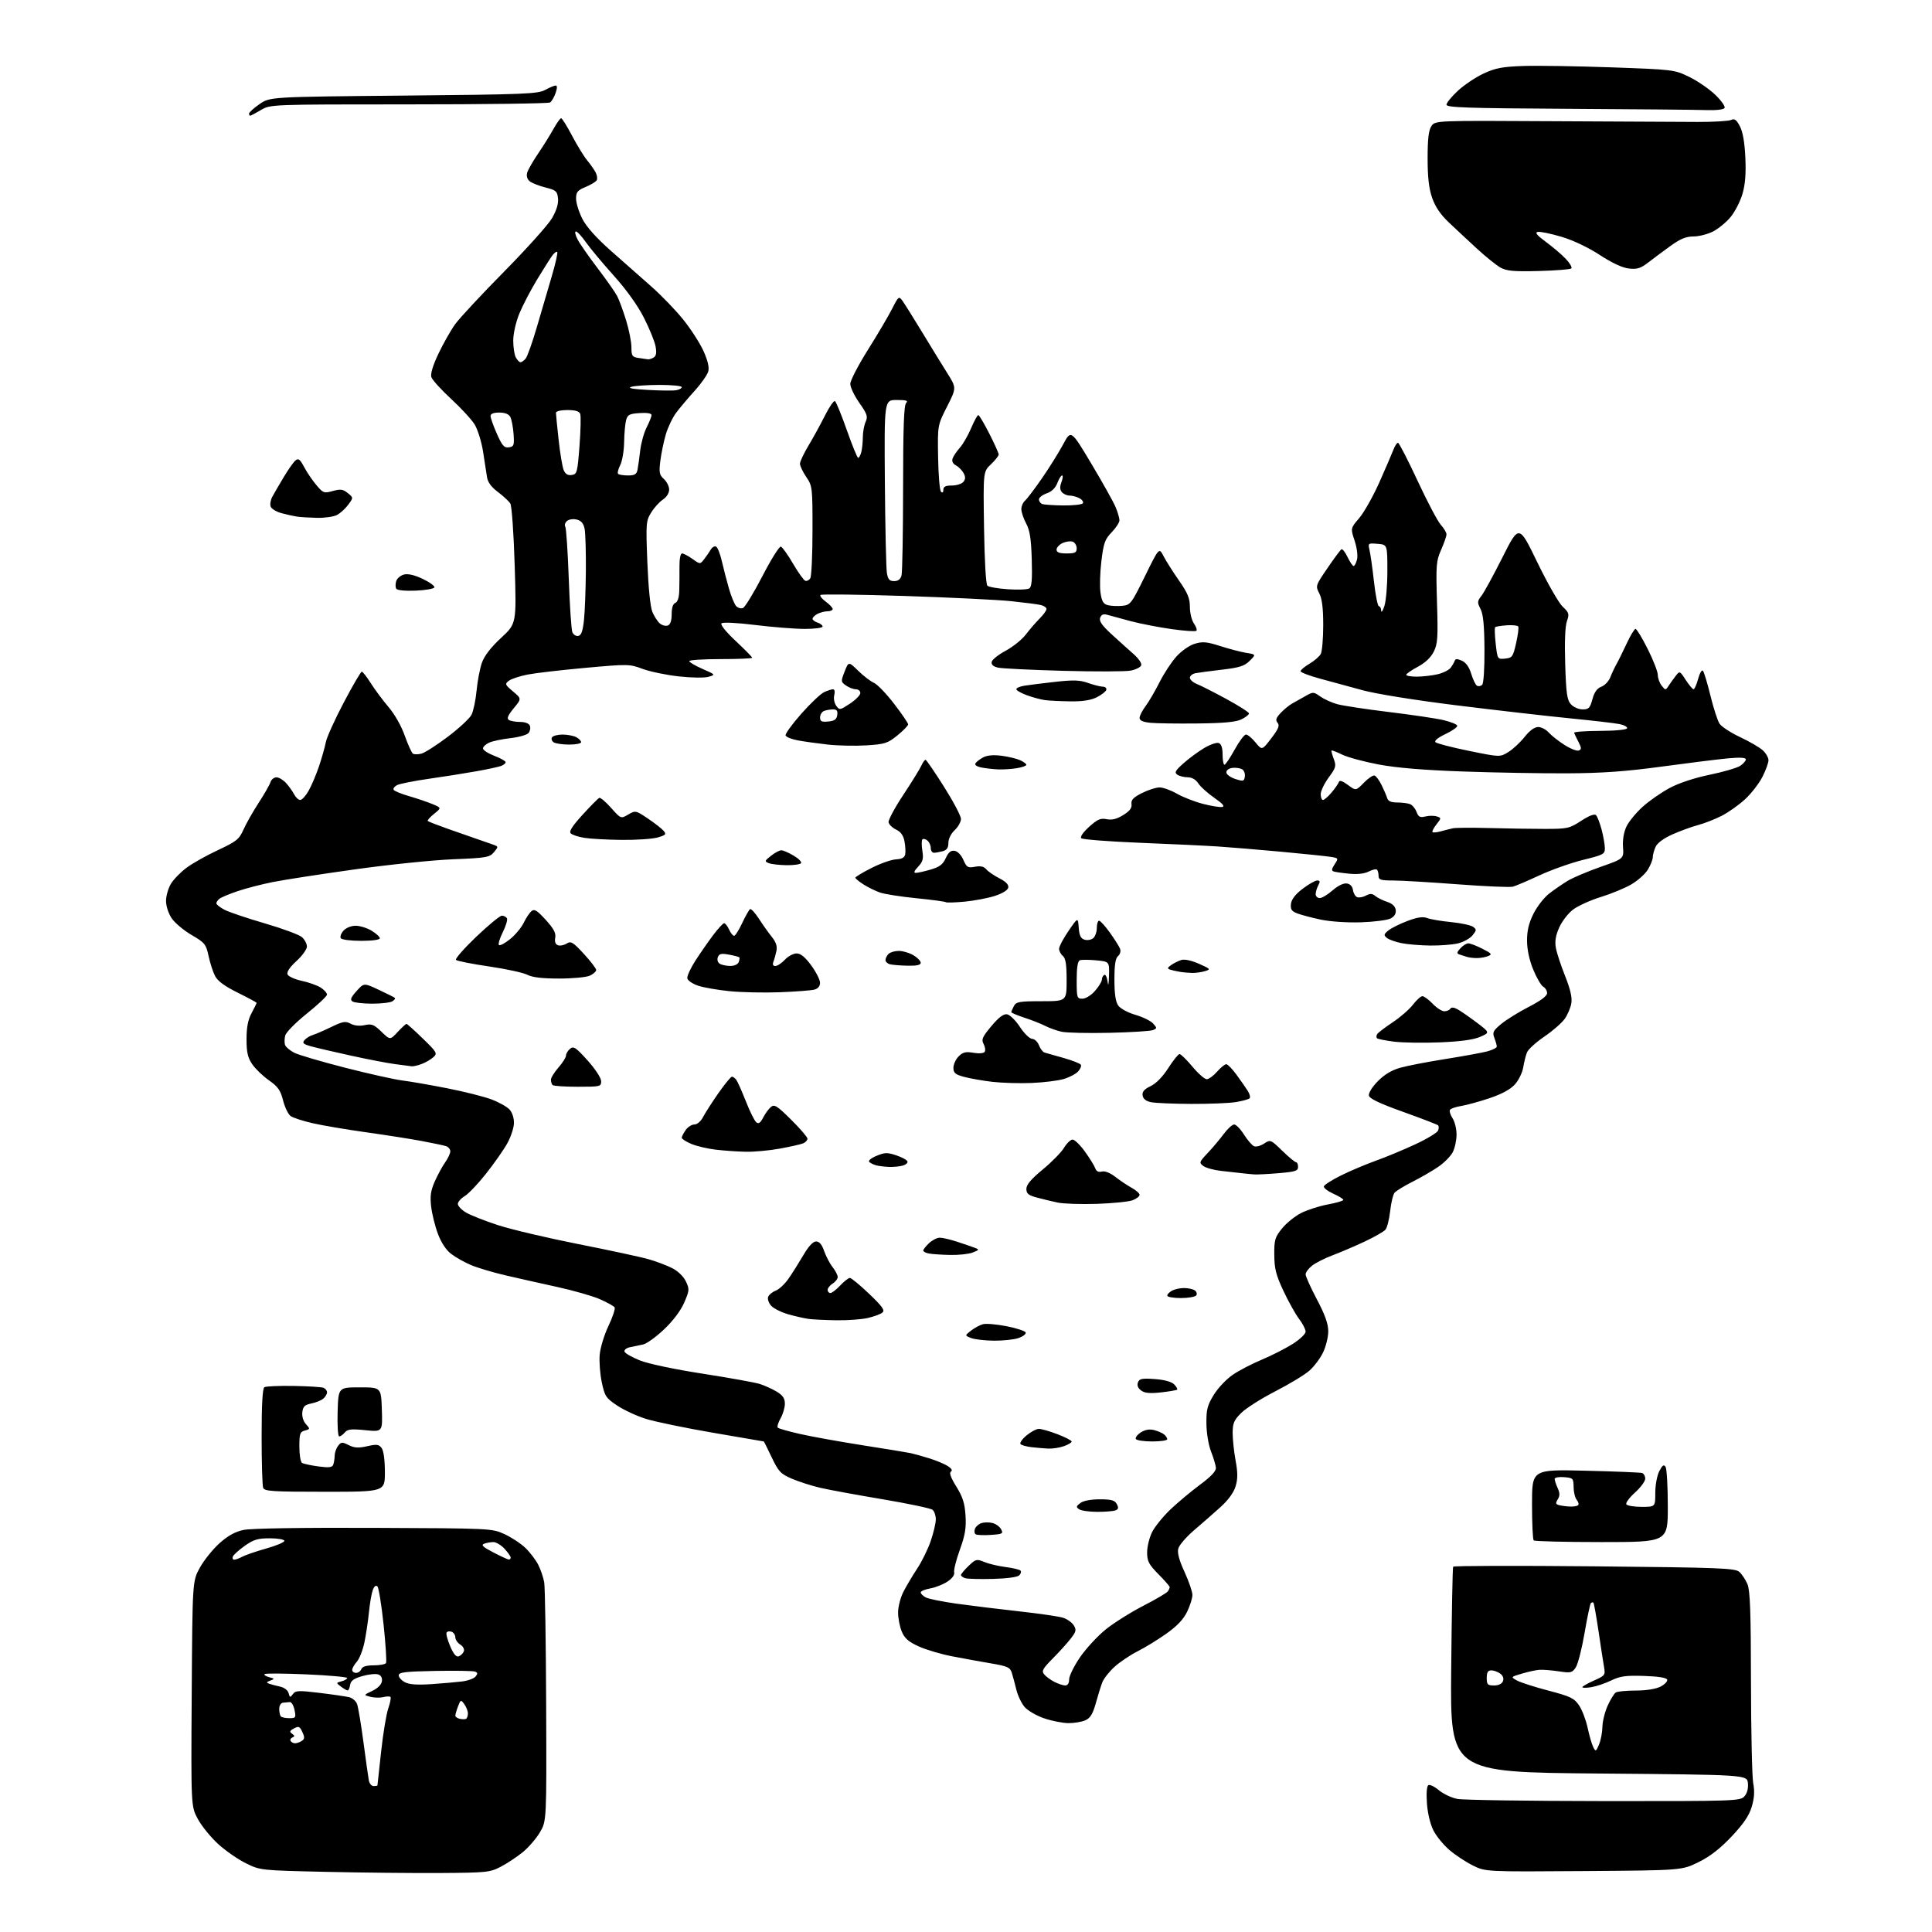 <?xml version="1.0" encoding="UTF-8" standalone="no"?>
<svg 
  version="1.1" 
  xmlns="http://www.w3.org/2000/svg" 
  xmlns:xlink="http://www.w3.org/1999/xlink" 
  xmlns:svg="http://www.w3.org/2000/svg"
  xmlns:rdf="http://www.w3.org/1999/02/22-rdf-syntax-ns#"
  xmlns:cc="http://creativecommons.org/ns#"
  xmlns:dc="http://purl.org/dc/elements/1.1/"
  viewBox="0 0 768 768"
  width="768"
  height="768"
>
<style>svg {background-color: white; }</style>"
<path stroke="none" fill="black" fill-rule="evenodd" d="M175.00,744.55C164.28,744.62 143.80,744.41 129.50,744.09C103.54,743.50 103.49,743.50 97.75,740.68C94.59,739.12 89.62,735.68 86.71,733.02C83.80,730.36 80.18,725.91 78.67,723.13C75.92,718.09 75.92,718.09 76.21,673.29C76.50,628.50 76.50,628.50 79.46,623.15C81.09,620.21 84.58,615.87 87.21,613.50C90.54,610.51 93.43,608.89 96.75,608.18C99.68,607.55 119.51,607.23 148.50,607.35C195.11,607.54 195.54,607.56 200.50,609.82C203.25,611.08 207.00,613.54 208.84,615.30C210.67,617.06 212.97,620.08 213.95,622.00C214.93,623.92 216.00,627.08 216.33,629.00C216.67,630.92 217.01,653.05 217.11,678.17C217.28,723.85 217.28,723.85 214.63,728.36C213.18,730.84 210.08,734.42 207.74,736.32C205.41,738.21 201.47,740.81 199.00,742.09C194.77,744.29 193.34,744.43 175.00,744.55zM629.52,743.78C590.50,744.06 590.50,744.06 585.43,741.53C582.64,740.14 578.46,737.38 576.15,735.39C573.83,733.41 570.98,729.92 569.82,727.64C568.56,725.18 567.51,720.81 567.23,716.89C566.94,712.87 567.16,710.02 567.79,709.63C568.36,709.28 570.25,710.18 571.98,711.64C573.72,713.10 577.02,714.66 579.32,715.10C581.62,715.55 607.84,715.93 637.60,715.96C689.57,716.00 691.76,715.93 693.42,714.09C694.52,712.88 695.02,710.98 694.82,708.84C694.50,705.50 694.50,705.50 635.50,705.00C576.50,704.50 576.50,704.50 576.87,664.00C577.07,641.73 577.42,623.18 577.65,622.79C577.88,622.41 603.14,622.34 633.78,622.64C683.73,623.13 689.70,623.36 691.39,624.84C692.43,625.75 693.89,627.95 694.64,629.72C695.70,632.22 696.01,640.84 696.04,668.72C696.07,688.40 696.47,706.49 696.94,708.92C697.54,712.05 697.37,714.75 696.35,718.20C695.29,721.75 693.12,724.95 688.34,730.03C683.74,734.90 679.79,737.96 675.16,740.24C668.55,743.50 668.55,743.50 629.52,743.78zM148.52,710.00C149.33,710.00 150.02,709.89 150.04,709.75C150.06,709.61 150.71,703.61 151.49,696.41C152.27,689.21 153.54,681.46 154.32,679.20C155.10,676.93 155.51,674.84 155.22,674.56C154.94,674.27 153.64,674.30 152.35,674.63C151.06,674.95 148.76,674.90 147.25,674.51C144.50,673.81 144.50,673.81 148.00,672.15C150.14,671.14 151.62,669.65 151.81,668.33C152.01,666.93 151.47,665.97 150.27,665.59C149.26,665.27 146.42,665.58 143.97,666.29C140.62,667.26 139.42,668.13 139.18,669.79C139.00,671.01 138.55,671.99 138.18,671.97C137.81,671.95 136.61,671.26 135.51,670.44C133.55,668.95 133.56,668.93 135.76,668.35C136.99,668.03 138.00,667.44 138.00,667.03C138.00,666.63 130.75,665.98 121.89,665.59C113.03,665.20 105.52,665.15 105.19,665.48C104.86,665.81 105.67,666.36 106.99,666.71C109.22,667.29 109.25,667.39 107.45,668.06C105.90,668.64 105.80,668.89 107.00,669.31C107.83,669.60 109.78,670.12 111.36,670.46C113.02,670.83 114.43,671.91 114.73,673.07C115.19,674.85 115.36,674.89 116.43,673.43C117.48,671.99 118.66,671.93 127.06,672.95C132.25,673.58 137.55,674.36 138.82,674.67C140.10,674.99 141.50,676.21 141.94,677.38C142.38,678.54 143.52,685.35 144.47,692.50C145.42,699.65 146.39,706.51 146.62,707.75C146.85,708.99 147.70,710.00 148.52,710.00zM635.63,693.50C636.33,691.85 636.94,688.70 636.98,686.50C637.01,684.30 637.96,680.49 639.07,678.03C640.19,675.57 641.64,673.21 642.30,672.79C642.96,672.37 646.56,672.02 650.30,672.02C654.47,672.01 658.26,671.40 660.11,670.44C661.77,669.58 662.95,668.35 662.73,667.69C662.48,666.92 659.24,666.40 653.57,666.21C646.32,665.97 644.05,666.28 640.48,668.01C638.11,669.16 634.55,670.36 632.58,670.68C630.61,671.00 629.00,671.00 629.00,670.68C629.00,670.36 631.08,669.18 633.61,668.05C637.99,666.11 638.20,665.85 637.65,662.76C637.33,660.97 636.34,654.55 635.45,648.50C634.55,642.45 633.64,637.31 633.41,637.08C633.18,636.85 632.73,636.93 632.41,637.26C632.08,637.58 630.95,642.92 629.89,649.13C628.83,655.33 627.27,661.47 626.41,662.78C624.97,664.98 624.44,665.11 619.67,664.39C616.83,663.96 613.38,663.69 612.00,663.77C610.62,663.86 607.48,664.54 605.00,665.28C600.50,666.62 600.50,666.62 603.00,668.02C604.38,668.79 610.00,670.60 615.50,672.04C624.30,674.35 625.76,675.05 627.69,677.90C628.90,679.67 630.43,683.68 631.10,686.81C631.78,689.94 632.78,693.40 633.34,694.50C634.29,696.38 634.42,696.32 635.63,693.50zM117.31,692.98C117.96,692.98 119.15,692.56 119.94,692.06C121.12,691.31 121.17,690.66 120.20,688.53C119.16,686.26 118.74,686.07 116.87,687.07C115.13,688.00 114.99,688.40 116.11,689.18C117.19,689.94 117.22,690.27 116.24,690.66C115.55,690.94 115.24,691.58 115.55,692.09C115.86,692.59 116.65,692.99 117.31,692.98zM424.70,684.97C422.39,684.95 418.03,684.08 415.01,683.04C411.99,682.00 408.52,679.98 407.30,678.56C406.07,677.13 404.60,674.06 404.03,671.73C403.46,669.41 402.65,666.38 402.22,665.00C401.55,662.81 400.56,662.35 393.98,661.23C389.86,660.53 382.90,659.26 378.50,658.41C374.10,657.57 368.12,655.80 365.22,654.48C361.14,652.63 359.60,651.28 358.47,648.57C357.66,646.64 357.00,643.23 357.00,640.99C357.00,638.75 357.95,635.05 359.12,632.76C360.29,630.47 362.75,626.33 364.59,623.55C366.44,620.77 368.86,615.84 369.97,612.59C371.09,609.34 372.00,605.46 372.00,603.97C372.00,602.47 371.42,600.76 370.71,600.17C370.00,599.59 361.11,597.71 350.96,596.00C340.81,594.30 329.66,592.25 326.18,591.45C322.71,590.65 317.60,589.02 314.83,587.83C310.31,585.89 309.49,585.02 306.77,579.33C305.11,575.85 303.69,573.00 303.62,573.00C303.56,572.99 294.50,571.45 283.50,569.55C272.50,567.66 260.51,565.18 256.85,564.05C253.19,562.91 248.01,560.52 245.35,558.74C240.87,555.75 240.40,555.04 239.22,549.50C238.52,546.20 238.15,541.25 238.39,538.50C238.63,535.75 240.19,530.61 241.87,527.09C243.54,523.56 244.65,520.25 244.33,519.72C244.01,519.20 241.40,517.74 238.54,516.48C235.68,515.21 227.98,513.01 221.42,511.57C214.87,510.14 205.50,508.03 200.60,506.89C195.71,505.74 189.63,503.91 187.10,502.83C184.57,501.74 181.07,499.77 179.33,498.43C177.32,496.90 175.39,493.98 174.08,490.48C172.94,487.45 171.73,482.57 171.39,479.64C170.90,475.46 171.21,473.32 172.84,469.62C173.99,467.03 175.84,463.62 176.96,462.05C178.08,460.48 179.00,458.50 179.00,457.66C179.00,456.82 178.21,455.89 177.25,455.59C176.29,455.29 171.90,454.37 167.50,453.54C163.10,452.72 153.19,451.17 145.47,450.09C137.76,449.01 128.25,447.40 124.34,446.51C120.43,445.62 116.46,444.33 115.51,443.63C114.56,442.94 113.22,440.15 112.53,437.44C111.51,433.40 110.50,431.96 106.89,429.43C104.48,427.74 101.49,424.85 100.25,423.03C98.48,420.41 98.00,418.30 98.00,413.09C98.00,408.38 98.58,405.39 100.00,402.74C101.10,400.69 102.00,398.85 102.00,398.66C102.00,398.46 98.62,396.64 94.50,394.60C89.32,392.04 86.53,389.99 85.50,387.99C84.67,386.40 83.51,382.83 82.92,380.05C81.91,375.34 81.44,374.76 76.17,371.68C73.05,369.86 69.49,366.87 68.25,365.04C66.95,363.11 66.00,360.19 66.00,358.10C66.01,356.12 66.89,353.05 67.97,351.28C69.05,349.51 71.86,346.64 74.22,344.90C76.57,343.16 82.18,340.01 86.69,337.91C94.03,334.47 95.07,333.63 96.78,329.79C97.83,327.43 100.54,322.64 102.81,319.15C105.08,315.66 107.20,311.95 107.53,310.90C107.86,309.86 108.93,309.00 109.89,309.00C110.86,309.00 112.57,310.01 113.70,311.25C114.83,312.49 116.27,314.51 116.91,315.75C117.55,316.99 118.65,318.00 119.35,318.00C120.06,318.00 121.58,316.31 122.73,314.25C123.89,312.19 125.74,307.80 126.85,304.50C127.95,301.20 129.16,296.93 129.53,295.00C129.90,293.07 133.10,285.99 136.66,279.25C140.21,272.51 143.42,267.00 143.81,267.00C144.19,267.00 145.81,269.07 147.41,271.60C149.00,274.13 152.18,278.38 154.45,281.06C156.88,283.90 159.56,288.63 160.91,292.47C162.19,296.07 163.65,299.28 164.17,299.61C164.69,299.93 166.19,299.92 167.50,299.59C168.82,299.26 173.53,296.25 177.97,292.90C182.41,289.56 186.66,285.62 187.42,284.16C188.17,282.70 189.09,278.35 189.45,274.50C189.82,270.65 190.78,265.63 191.60,263.35C192.57,260.66 195.23,257.22 199.20,253.56C205.31,247.91 205.31,247.91 204.60,224.86C204.21,212.01 203.44,201.08 202.86,200.16C202.29,199.25 200.07,197.18 197.92,195.57C195.24,193.55 193.88,191.67 193.58,189.57C193.34,187.88 192.63,183.31 192.01,179.42C191.39,175.53 189.89,170.73 188.69,168.76C187.49,166.80 183.26,162.20 179.30,158.55C175.35,154.90 171.82,151.01 171.47,149.90C171.06,148.62 172.08,145.25 174.28,140.62C176.18,136.62 179.16,131.35 180.90,128.92C182.64,126.49 191.40,117.08 200.36,108.00C209.32,98.92 217.88,89.38 219.39,86.80C221.21,83.69 222.03,81.02 221.82,78.90C221.53,76.01 221.05,75.60 216.81,74.52C214.22,73.87 211.40,72.75 210.53,72.03C209.54,71.20 209.19,69.93 209.57,68.61C209.92,67.45 211.88,64.03 213.94,61.00C215.99,57.98 218.73,53.59 220.02,51.25C221.31,48.91 222.68,47.00 223.06,47.00C223.44,47.00 225.40,50.14 227.41,53.97C229.43,57.80 232.12,62.19 233.39,63.72C234.66,65.25 236.19,67.42 236.78,68.55C237.37,69.68 237.55,71.10 237.18,71.69C236.81,72.29 234.81,73.48 232.75,74.34C229.56,75.66 229.00,76.36 229.00,78.98C229.00,80.68 230.11,84.26 231.47,86.95C233.11,90.17 236.95,94.48 242.80,99.66C247.68,103.97 254.90,110.35 258.86,113.84C262.82,117.33 268.51,123.22 271.51,126.93C274.51,130.64 278.14,136.24 279.58,139.39C281.29,143.12 281.98,145.95 281.57,147.56C281.23,148.92 278.82,152.38 276.22,155.26C273.61,158.14 270.29,162.07 268.84,164.00C267.38,165.93 265.51,169.82 264.68,172.65C263.85,175.47 262.87,180.21 262.50,183.16C261.92,187.83 262.10,188.78 263.91,190.42C265.06,191.46 266.00,193.35 266.00,194.63C266.00,196.00 264.98,197.62 263.52,198.58C262.15,199.48 260.06,201.79 258.87,203.72C256.79,207.07 256.72,207.95 257.34,223.63C257.74,233.72 258.51,241.28 259.34,243.27C260.08,245.05 261.43,247.11 262.33,247.86C263.24,248.61 264.66,248.96 265.49,248.64C266.48,248.26 267.00,246.72 267.00,244.14C267.00,241.63 267.52,240.01 268.45,239.66C269.37,239.30 269.94,237.55 270.02,234.80C270.09,232.44 270.12,228.14 270.10,225.25C270.07,222.17 270.50,220.00 271.12,220.00C271.71,220.00 273.57,220.98 275.25,222.17C278.30,224.35 278.30,224.35 279.90,222.29C280.78,221.16 281.98,219.43 282.56,218.44C283.15,217.46 284.11,216.95 284.71,217.32C285.31,217.69 286.34,220.36 286.99,223.25C287.65,226.14 288.90,230.97 289.78,234.00C290.65,237.03 291.92,240.12 292.60,240.89C293.29,241.65 294.51,242.02 295.33,241.70C296.14,241.39 299.62,235.69 303.06,229.04C306.50,222.38 309.81,217.10 310.41,217.29C311.01,217.49 313.19,220.54 315.25,224.08C317.32,227.61 319.51,230.67 320.12,230.87C320.73,231.08 321.62,230.63 322.10,229.87C322.58,229.12 322.98,220.58 322.98,210.89C323.00,193.74 322.93,193.18 320.50,189.60C319.12,187.57 318.00,185.20 318.00,184.34C318.00,183.47 319.52,180.23 321.39,177.13C323.25,174.03 326.19,168.67 327.92,165.21C329.65,161.75 331.45,159.16 331.91,159.45C332.38,159.74 334.50,164.93 336.63,170.99C338.76,177.04 340.78,182.00 341.13,182.00C341.48,182.00 342.04,180.99 342.37,179.75C342.70,178.51 342.98,175.83 342.99,173.80C342.99,171.76 343.50,169.01 344.10,167.68C345.05,165.59 344.72,164.58 341.60,160.14C339.62,157.33 338.00,153.94 338.00,152.61C338.00,151.28 341.15,145.20 344.99,139.09C348.83,132.97 353.17,125.63 354.62,122.76C357.13,117.80 357.34,117.64 358.71,119.52C359.50,120.61 363.02,126.22 366.53,132.00C370.03,137.78 374.55,145.13 376.57,148.34C380.24,154.19 380.24,154.19 376.47,161.62C372.70,169.05 372.70,169.05 372.91,181.77C373.02,188.77 373.54,194.93 374.05,195.45C374.65,196.05 375.00,195.77 375.00,194.70C375.00,193.44 375.87,193.00 378.38,193.00C380.24,193.00 382.29,192.35 382.95,191.56C383.83,190.50 383.85,189.59 383.05,188.09C382.45,186.96 381.08,185.58 380.01,185.01C378.76,184.33 378.29,183.36 378.68,182.23C379.02,181.28 380.31,179.38 381.54,178.00C382.78,176.62 384.79,173.14 386.02,170.25C387.24,167.36 388.53,165.00 388.89,165.00C389.24,165.00 391.21,168.31 393.26,172.36C395.32,176.40 397.00,180.14 397.00,180.67C397.00,181.20 395.61,182.95 393.92,184.56C390.83,187.50 390.83,187.50 391.17,209.70C391.36,222.76 391.91,232.29 392.50,232.83C393.05,233.34 396.73,233.98 400.67,234.24C404.61,234.51 408.42,234.36 409.14,233.91C410.13,233.30 410.38,230.42 410.14,222.39C409.90,214.19 409.38,210.84 407.92,208.10C406.86,206.14 406.00,203.57 406.00,202.39C406.00,201.21 406.63,199.72 407.41,199.08C408.18,198.44 411.21,194.44 414.14,190.21C417.08,185.97 420.88,179.87 422.61,176.65C425.74,170.80 425.74,170.80 433.83,184.33C438.28,191.78 442.61,199.53 443.46,201.56C444.31,203.59 445.00,205.96 445.00,206.82C445.00,207.69 443.61,209.84 441.91,211.59C439.22,214.37 438.69,215.86 437.82,223.05C437.27,227.59 437.11,233.26 437.47,235.65C437.98,239.07 438.61,240.12 440.42,240.57C441.69,240.89 444.25,241.00 446.11,240.82C449.36,240.51 449.73,240.02 455.13,229.06C460.75,217.62 460.75,217.62 462.52,221.06C463.49,222.95 466.25,227.31 468.65,230.75C472.13,235.75 473.00,237.84 473.00,241.27C473.00,243.63 473.72,246.58 474.60,247.84C475.48,249.10 475.92,250.41 475.58,250.75C475.24,251.10 470.80,250.79 465.73,250.08C460.65,249.36 453.35,247.94 449.50,246.93C445.65,245.91 441.49,244.78 440.26,244.42C438.64,243.95 437.84,244.26 437.34,245.55C436.84,246.85 437.97,248.52 441.63,251.91C444.37,254.43 448.31,257.98 450.39,259.80C452.60,261.72 453.95,263.68 453.64,264.49C453.35,265.26 451.43,266.20 449.38,266.59C447.33,266.97 435.27,267.01 422.58,266.66C409.88,266.31 398.24,265.74 396.70,265.39C394.84,264.96 394.01,264.20 394.21,263.12C394.38,262.23 396.88,260.23 399.76,258.69C402.64,257.14 406.23,254.25 407.75,252.27C409.26,250.28 411.74,247.42 413.25,245.90C414.76,244.39 416.00,242.68 416.00,242.10C416.00,241.51 414.99,240.80 413.75,240.51C412.51,240.21 407.23,239.53 402.00,238.98C396.77,238.43 377.72,237.50 359.66,236.91C341.60,236.33 326.52,236.14 326.16,236.51C325.80,236.87 326.74,238.06 328.25,239.16C329.76,240.27 331.00,241.58 331.00,242.08C331.00,242.59 330.07,243.00 328.93,243.00C327.80,243.00 326.00,243.47 324.93,244.04C323.87,244.60 323.00,245.47 323.00,245.97C323.00,246.46 323.90,247.15 325.00,247.50C326.10,247.85 327.00,248.55 327.00,249.07C327.00,249.58 323.81,250.00 319.91,250.00C316.02,250.00 307.17,249.30 300.26,248.45C292.89,247.54 287.33,247.27 286.80,247.80C286.28,248.32 288.62,251.22 292.46,254.81C296.06,258.18 299.00,261.17 299.00,261.47C299.00,261.76 293.38,262.00 286.50,262.00C279.62,262.00 274.00,262.36 274.00,262.80C274.00,263.24 276.36,264.64 279.25,265.90C284.48,268.19 284.49,268.21 281.66,269.04C280.05,269.51 274.85,269.44 269.75,268.87C264.76,268.31 258.31,266.97 255.41,265.88C250.29,263.96 249.65,263.95 232.82,265.47C223.29,266.33 212.92,267.53 209.77,268.14C206.62,268.75 203.24,269.87 202.27,270.62C200.62,271.89 200.74,272.18 203.93,274.86C207.36,277.74 207.36,277.74 204.20,281.57C201.91,284.36 201.38,285.62 202.27,286.19C202.95,286.62 204.98,286.98 206.78,286.98C208.78,286.99 210.29,287.59 210.64,288.51C210.96,289.34 210.72,290.64 210.10,291.39C209.47,292.13 206.24,293.05 202.90,293.43C199.56,293.81 195.75,294.61 194.42,295.22C193.09,295.83 192.00,296.86 192.00,297.52C192.00,298.19 194.03,299.50 196.50,300.45C198.97,301.39 201.00,302.53 201.00,302.98C201.00,303.42 200.21,304.09 199.25,304.46C198.29,304.83 193.90,305.78 189.50,306.57C185.10,307.36 176.58,308.71 170.56,309.57C164.55,310.43 158.80,311.57 157.78,312.12C156.77,312.66 156.19,313.50 156.49,313.98C156.79,314.47 159.62,315.62 162.77,316.53C165.92,317.44 170.07,318.86 172.00,319.67C175.50,321.14 175.50,321.14 172.54,323.53C170.91,324.84 169.79,326.11 170.04,326.36C170.29,326.60 173.88,328.00 178.00,329.46C182.12,330.93 187.53,332.81 190.00,333.65C192.47,334.48 195.33,335.48 196.34,335.86C198.12,336.54 198.12,336.62 196.34,338.77C194.64,340.82 193.37,341.04 180.00,341.58C172.03,341.90 154.47,343.71 141.00,345.60C127.53,347.48 112.90,349.74 108.50,350.62C104.10,351.49 97.80,353.12 94.50,354.24C91.20,355.35 87.94,356.71 87.25,357.26C86.56,357.80 86.00,358.63 86.00,359.10C86.00,359.57 87.46,360.71 89.25,361.65C91.04,362.58 98.26,365.02 105.31,367.07C112.36,369.12 118.99,371.59 120.06,372.55C121.13,373.52 122.00,375.19 122.00,376.27C122.00,377.35 120.14,379.94 117.86,382.02C115.25,384.40 113.92,386.36 114.29,387.31C114.60,388.13 117.16,389.30 119.96,389.90C122.76,390.50 126.17,391.72 127.53,392.61C128.89,393.50 130.00,394.74 129.99,395.37C129.99,395.99 126.37,399.39 121.97,402.92C117.50,406.50 113.69,410.37 113.37,411.67C113.05,412.95 113.03,414.65 113.34,415.45C113.65,416.24 115.27,417.60 116.94,418.47C118.61,419.33 127.75,422.02 137.24,424.45C146.73,426.87 156.97,429.15 160.00,429.52C163.03,429.89 170.98,431.27 177.69,432.59C184.39,433.90 192.32,435.90 195.30,437.01C198.29,438.13 201.55,439.95 202.56,441.07C203.65,442.27 204.35,444.49 204.30,446.52C204.24,448.41 203.05,452.01 201.64,454.52C200.24,457.04 196.48,462.41 193.29,466.45C190.11,470.49 186.26,474.54 184.75,475.46C183.24,476.37 182.00,477.77 182.00,478.57C182.00,479.37 183.42,480.90 185.16,481.95C186.91,483.01 192.64,485.28 197.91,487.00C203.19,488.72 217.62,492.12 230.00,494.57C242.38,497.01 254.96,499.73 257.97,500.60C260.98,501.47 265.16,503.06 267.25,504.13C269.50,505.27 271.72,507.43 272.64,509.36C274.11,512.45 274.07,512.97 272.00,517.77C270.64,520.95 267.62,524.97 264.03,528.39C260.85,531.42 257.07,534.15 255.63,534.45C254.18,534.75 251.84,535.24 250.43,535.54C249.01,535.83 248.04,536.62 248.25,537.29C248.47,537.95 251.21,539.53 254.34,540.78C257.68,542.12 268.02,544.31 279.27,546.05C289.85,547.70 300.07,549.54 302.00,550.14C303.93,550.75 306.96,552.12 308.75,553.20C311.19,554.68 312.00,555.87 312.00,558.00C312.00,559.56 311.22,562.20 310.27,563.85C309.32,565.51 308.83,567.17 309.19,567.53C309.55,567.89 313.60,569.03 318.17,570.06C322.75,571.10 333.93,573.11 343.00,574.53C352.07,575.95 360.62,577.35 362.00,577.64C363.38,577.94 366.75,578.88 369.50,579.74C372.25,580.60 375.54,581.98 376.81,582.81C378.29,583.77 378.72,584.55 378.00,585.00C377.26,585.46 377.97,587.43 380.15,590.94C382.70,595.04 383.50,597.56 383.81,602.43C384.13,607.37 383.66,610.21 381.55,616.06C380.08,620.12 379.07,624.17 379.30,625.05C379.56,626.03 378.51,627.46 376.61,628.72C374.90,629.85 371.81,631.07 369.75,631.43C367.69,631.80 366.00,632.50 366.00,633.01C366.00,633.52 366.89,634.40 367.97,634.99C369.06,635.57 374.57,636.69 380.22,637.48C385.88,638.27 397.02,639.64 405.00,640.52C412.98,641.40 420.85,642.55 422.51,643.06C424.16,643.57 426.10,644.93 426.82,646.08C427.95,647.89 427.80,648.57 425.67,651.33C424.33,653.07 421.10,656.64 418.50,659.26C414.48,663.32 413.97,664.26 415.07,665.58C415.77,666.43 417.60,667.78 419.13,668.57C420.65,669.35 422.60,670.00 423.45,670.00C424.43,670.00 425.00,669.10 425.00,667.56C425.00,666.22 426.94,662.29 429.31,658.81C431.69,655.34 436.28,650.36 439.52,647.74C442.76,645.13 449.49,640.90 454.46,638.34C459.43,635.78 463.83,633.20 464.23,632.59C464.64,631.99 464.98,631.24 464.98,630.91C464.99,630.59 462.98,628.28 460.50,625.77C456.63,621.84 456.00,620.62 456.00,617.06C456.00,614.78 456.91,611.14 458.01,608.97C459.12,606.80 462.38,602.78 465.26,600.03C468.14,597.29 473.43,592.87 477.00,590.22C481.45,586.92 483.45,584.79 483.34,583.45C483.25,582.38 482.38,579.48 481.41,577.00C480.40,574.43 479.61,569.68 479.57,565.92C479.51,560.28 479.93,558.64 482.53,554.42C484.20,551.71 487.61,548.12 490.13,546.43C492.64,544.74 497.80,542.06 501.60,540.48C505.39,538.90 510.86,536.12 513.75,534.31C516.67,532.48 519.00,530.28 519.00,529.36C519.00,528.44 517.84,526.16 516.41,524.30C514.99,522.43 512.20,517.44 510.21,513.20C507.22,506.84 506.59,504.34 506.55,498.85C506.50,492.86 506.81,491.81 509.61,488.35C511.32,486.24 514.70,483.49 517.13,482.24C519.56,480.99 524.35,479.44 527.77,478.80C531.20,478.17 534.00,477.34 534.00,476.98C534.00,476.61 532.19,475.49 529.97,474.49C527.76,473.49 526.08,472.18 526.26,471.59C526.43,470.99 529.48,469.05 533.03,467.28C536.59,465.51 542.88,462.85 547.00,461.37C551.12,459.89 558.24,456.93 562.80,454.79C567.37,452.65 571.36,450.22 571.68,449.40C571.99,448.58 571.99,447.66 571.67,447.34C571.36,447.02 565.12,444.62 557.80,442.00C548.41,438.64 544.40,436.73 544.16,435.51C543.96,434.52 545.46,432.09 547.65,429.85C550.20,427.23 553.17,425.43 556.50,424.48C559.25,423.69 567.35,422.12 574.50,420.99C581.65,419.85 589.19,418.48 591.25,417.93C593.31,417.37 595.00,416.52 595.00,416.03C595.00,415.53 594.57,413.99 594.04,412.60C593.19,410.38 593.52,409.72 596.79,407.01C598.83,405.33 603.76,402.27 607.75,400.22C612.43,397.82 614.99,395.90 615.00,394.80C615.00,393.86 614.31,392.71 613.47,392.24C612.62,391.77 610.83,388.71 609.49,385.44C607.93,381.64 607.04,377.50 607.02,373.95C607.01,369.95 607.72,366.94 609.58,363.22C611.00,360.37 613.81,356.76 615.83,355.20C617.85,353.64 621.17,351.36 623.20,350.13C625.24,348.90 631.09,346.42 636.20,344.62C645.50,341.35 645.50,341.35 645.17,336.74C644.97,333.85 645.48,330.78 646.55,328.54C647.48,326.58 650.39,323.04 653.01,320.68C655.63,318.33 660.47,314.96 663.78,313.20C667.41,311.26 673.65,309.20 679.60,307.98C684.99,306.87 690.44,305.28 691.71,304.46C692.97,303.63 694.00,302.47 694.00,301.88C694.00,301.14 691.69,301.01 686.75,301.47C682.76,301.85 670.95,303.32 660.50,304.74C646.21,306.68 636.91,307.34 623.00,307.41C612.83,307.46 594.15,307.13 581.50,306.68C565.89,306.13 555.13,305.23 548.00,303.89C542.23,302.80 535.72,301.04 533.55,299.98C531.38,298.92 529.48,298.19 529.32,298.34C529.16,298.50 529.56,300.01 530.19,301.70C531.24,304.48 531.06,305.16 528.17,309.08C526.43,311.45 525.00,314.43 525.00,315.70C525.00,316.96 525.41,318.00 525.91,318.00C526.41,318.00 527.94,316.67 529.32,315.04C530.69,313.41 531.99,311.53 532.21,310.86C532.48,310.05 533.65,310.42 535.81,312.02C539.00,314.38 539.00,314.38 542.15,311.16C543.88,309.38 545.80,308.09 546.40,308.28C547.01,308.48 548.27,310.18 549.20,312.07C550.14,313.96 551.14,316.29 551.42,317.25C551.78,318.48 552.97,319.00 555.39,319.00C557.28,319.00 559.58,319.29 560.49,319.64C561.41,319.99 562.58,321.38 563.09,322.74C563.86,324.77 564.49,325.09 566.60,324.56C568.01,324.21 570.04,324.19 571.10,324.53C572.99,325.13 572.99,325.19 571.00,327.73C569.89,329.14 569.18,330.52 569.44,330.77C569.70,331.03 571.17,330.90 572.70,330.48C574.24,330.05 576.40,329.51 577.50,329.26C578.60,329.02 585.12,328.97 592.00,329.16C598.88,329.35 608.80,329.50 614.05,329.50C623.11,329.50 623.85,329.34 628.54,326.29C631.72,324.22 633.82,323.42 634.44,324.04C634.97,324.57 635.97,327.14 636.66,329.75C637.35,332.36 637.93,335.66 637.96,337.09C638.00,339.52 637.46,339.81 629.29,341.82C624.51,343.01 616.74,345.75 612.04,347.93C607.34,350.11 602.56,352.15 601.41,352.46C600.26,352.78 590.36,352.35 579.41,351.52C568.46,350.69 556.91,350.01 553.75,350.01C548.84,350.00 548.00,349.73 548.00,348.17C548.00,347.16 547.72,346.05 547.37,345.71C547.03,345.36 545.56,345.69 544.11,346.44C542.44,347.30 539.63,347.63 536.49,347.32C533.74,347.06 530.92,346.66 530.22,346.44C529.22,346.13 529.29,345.48 530.54,343.58C532.13,341.15 532.11,341.11 528.83,340.60C527.00,340.31 518.08,339.39 509.00,338.55C499.93,337.72 488.68,336.78 484.00,336.48C479.32,336.17 465.42,335.51 453.11,335.02C440.79,334.52 430.31,333.71 429.81,333.21C429.28,332.68 430.55,330.84 432.94,328.68C436.26,325.68 437.48,325.15 439.93,325.64C442.03,326.06 443.95,325.58 446.49,324.01C449.09,322.40 450.01,321.19 449.79,319.64C449.57,317.98 450.50,316.99 453.96,315.25C456.42,314.01 459.57,313.01 460.96,313.01C462.36,313.02 465.46,314.14 467.85,315.51C470.24,316.88 474.90,318.70 478.20,319.55C481.50,320.41 484.95,320.96 485.85,320.78C486.99,320.56 486.02,319.44 482.73,317.17C480.11,315.36 477.25,312.78 476.37,311.44C475.35,309.89 473.81,308.99 472.13,308.98C470.69,308.98 468.82,308.51 468.00,307.95C466.75,307.11 467.17,306.34 470.50,303.38C472.70,301.42 476.42,298.69 478.76,297.31C481.11,295.93 483.69,295.05 484.51,295.37C485.49,295.74 486.00,297.32 486.00,299.97C486.00,302.19 486.34,303.99 486.75,303.99C487.16,303.98 488.98,301.28 490.79,297.99C492.60,294.69 494.62,292.00 495.29,291.99C495.96,291.99 497.67,293.40 499.09,295.14C501.69,298.29 501.69,298.29 505.34,293.50C508.22,289.74 508.76,288.41 507.85,287.32C506.96,286.25 507.23,285.39 509.08,283.42C510.38,282.03 512.42,280.36 513.60,279.70C514.78,279.04 517.17,277.69 518.91,276.71C521.97,274.97 522.16,274.97 524.78,276.84C526.28,277.90 529.30,279.28 531.50,279.90C533.70,280.52 542.92,281.92 552.00,283.02C561.08,284.12 570.89,285.57 573.81,286.26C576.73,286.94 579.19,287.95 579.28,288.50C579.37,289.05 577.25,290.54 574.58,291.81C571.59,293.22 570.07,294.47 570.64,295.04C571.15,295.55 577.13,297.10 583.92,298.48C596.27,301.00 596.27,301.00 599.60,298.94C601.43,297.81 604.33,295.11 606.05,292.94C608.03,290.44 609.99,289.00 611.43,289.00C612.67,289.00 614.55,289.97 615.60,291.15C616.64,292.33 619.45,294.55 621.84,296.08C624.23,297.62 626.81,298.63 627.57,298.34C628.73,297.89 628.71,297.35 627.46,294.91C626.63,293.32 625.86,291.70 625.73,291.30C625.60,290.90 630.23,290.56 636.00,290.54C642.07,290.52 646.63,290.08 646.80,289.50C646.97,288.96 645.62,288.21 643.80,287.84C641.99,287.47 633.08,286.43 624.00,285.54C614.92,284.64 594.75,282.33 579.17,280.40C562.55,278.34 547.05,275.85 541.67,274.38C536.63,273.00 529.01,270.93 524.75,269.78C520.49,268.63 517.00,267.29 517.00,266.81C517.00,266.33 518.59,265.00 520.53,263.85C522.47,262.71 524.49,260.95 525.03,259.95C525.56,258.95 526.00,253.80 526.00,248.52C526.00,241.76 525.54,238.00 524.44,235.88C522.90,232.91 522.95,232.76 527.68,225.85C530.31,221.99 532.81,218.62 533.23,218.36C533.64,218.10 534.74,219.49 535.68,221.45C536.61,223.40 537.69,225.00 538.08,225.00C538.47,225.00 539.08,223.83 539.44,222.39C539.81,220.90 539.40,217.70 538.47,214.90C536.84,210.00 536.84,210.00 540.32,205.94C542.23,203.70 545.84,197.29 548.34,191.69C550.83,186.08 553.34,180.26 553.91,178.75C554.48,177.24 555.30,176.01 555.73,176.02C556.15,176.03 559.65,182.81 563.50,191.10C567.35,199.38 571.51,207.27 572.75,208.63C573.99,209.99 575.00,211.70 575.00,212.42C575.00,213.15 574.04,215.91 572.87,218.55C570.91,222.99 570.78,224.61 571.23,239.43C571.66,253.51 571.50,255.94 569.93,259.07C568.77,261.38 566.52,263.51 563.57,265.07C561.06,266.41 559.00,267.83 559.00,268.25C559.00,268.66 560.91,268.99 563.25,268.98C565.59,268.96 569.29,268.54 571.47,268.03C573.66,267.52 576.00,266.35 576.69,265.41C577.37,264.48 578.09,263.22 578.29,262.62C578.56,261.83 579.35,261.84 581.14,262.65C582.76,263.39 584.04,265.20 584.84,267.85C585.51,270.09 586.53,272.21 587.11,272.57C587.70,272.93 588.63,272.77 589.18,272.22C589.77,271.63 590.15,265.69 590.10,258.07C590.04,248.56 589.60,244.14 588.53,242.06C587.19,239.46 587.22,238.99 588.90,236.85C589.91,235.56 593.69,228.65 597.28,221.50C603.83,208.50 603.83,208.50 611.09,223.50C615.09,231.75 619.62,239.69 621.17,241.14C623.73,243.54 623.88,244.06 622.86,246.97C622.16,248.98 621.91,255.28 622.19,264.05C622.56,275.72 622.93,278.26 624.47,279.97C625.49,281.09 627.57,282.00 629.12,282.00C631.55,282.00 632.07,281.46 633.01,277.96C633.77,275.14 634.85,273.63 636.56,272.98C637.92,272.46 639.51,270.79 640.10,269.27C640.69,267.75 641.81,265.38 642.58,264.00C643.36,262.62 645.19,258.91 646.66,255.75C648.13,252.59 649.70,250.00 650.15,250.00C650.61,250.00 652.78,253.59 654.99,257.98C657.19,262.37 659.00,267.00 659.00,268.29C659.00,269.57 659.69,271.49 660.54,272.56C662.03,274.45 662.10,274.45 663.29,272.63C663.95,271.60 665.23,269.83 666.11,268.69C667.71,266.64 667.75,266.65 670.11,270.30C671.43,272.32 672.82,273.98 673.21,273.99C673.60,273.99 674.42,272.14 675.03,269.87C675.65,267.60 676.50,266.14 676.93,266.62C677.37,267.11 678.71,271.55 679.92,276.50C681.13,281.45 682.76,286.47 683.53,287.66C684.30,288.85 687.98,291.25 691.71,293.01C695.45,294.76 699.51,297.13 700.75,298.27C701.99,299.41 703.00,301.19 703.00,302.21C703.00,303.23 701.92,306.21 700.59,308.82C699.26,311.44 696.15,315.45 693.68,317.73C691.21,320.01 686.99,322.98 684.32,324.34C681.65,325.69 677.45,327.33 674.98,327.98C672.52,328.63 667.97,330.29 664.87,331.66C661.34,333.23 658.83,335.08 658.12,336.63C657.51,337.98 657.00,339.86 657.00,340.80C656.99,341.73 656.12,343.93 655.06,345.67C654.00,347.42 651.05,350.06 648.51,351.54C645.98,353.03 640.51,355.29 636.36,356.57C632.21,357.85 627.23,360.11 625.29,361.59C623.35,363.07 620.87,366.29 619.79,368.74C618.37,371.95 618.01,374.23 618.49,376.85C618.86,378.86 620.51,383.88 622.16,388.00C624.22,393.16 625.00,396.52 624.64,398.76C624.36,400.55 623.16,403.37 621.98,405.03C620.80,406.68 617.15,409.86 613.86,412.09C610.58,414.32 607.49,417.13 607.01,418.33C606.52,419.52 605.85,422.21 605.51,424.29C605.17,426.38 603.68,429.43 602.20,431.07C600.42,433.04 596.98,434.91 592.13,436.54C588.08,437.90 583.01,439.29 580.86,439.64C578.71,439.98 576.70,440.67 576.39,441.18C576.08,441.68 576.54,443.18 577.41,444.51C578.29,445.84 579.00,448.77 579.00,451.01C579.00,453.26 578.32,456.41 577.50,458.00C576.67,459.60 574.09,462.22 571.75,463.82C569.41,465.42 564.77,468.11 561.44,469.79C558.11,471.46 554.91,473.44 554.33,474.17C553.75,474.90 552.97,478.17 552.61,481.43C552.24,484.70 551.41,488.01 550.76,488.79C550.10,489.58 546.33,491.74 542.37,493.59C538.40,495.45 532.69,497.89 529.66,499.02C526.64,500.16 523.00,502.00 521.58,503.11C520.16,504.23 519.00,505.79 519.00,506.58C519.00,507.37 521.02,511.86 523.50,516.55C526.74,522.69 528.00,526.25 528.00,529.23C528.00,531.50 527.07,535.29 525.93,537.64C524.79,539.99 522.34,543.25 520.47,544.89C518.60,546.53 512.50,550.22 506.91,553.09C501.33,555.96 495.24,559.83 493.38,561.69C490.52,564.55 490.00,565.77 490.00,569.67C490.00,572.20 490.53,577.12 491.17,580.60C492.06,585.43 492.06,587.87 491.17,590.83C490.42,593.33 488.26,596.29 485.14,599.11C482.47,601.53 477.74,605.66 474.64,608.31C471.54,610.95 468.73,614.24 468.38,615.61C467.95,617.32 468.75,620.27 470.88,624.89C472.59,628.61 474.00,632.72 474.00,634.01C474.00,635.31 473.06,638.32 471.90,640.70C470.46,643.69 467.89,646.40 463.65,649.40C460.27,651.80 455.12,654.96 452.21,656.42C449.31,657.88 445.20,660.63 443.08,662.55C440.96,664.46 438.76,667.25 438.18,668.76C437.60,670.27 436.44,674.01 435.59,677.08C434.42,681.29 433.41,682.95 431.47,683.83C430.06,684.47 427.01,684.99 424.70,684.97zM185.25,683.27C185.66,683.05 186.00,682.09 186.00,681.13C186.00,680.17 185.36,678.51 184.57,677.44C183.20,675.57 183.11,675.60 182.07,678.32C181.48,679.86 181.00,681.52 181.00,681.99C181.00,682.47 181.79,683.03 182.75,683.25C183.71,683.47 184.84,683.48 185.25,683.27zM115.04,683.00C117.56,683.00 117.70,682.78 117.08,679.75C116.72,677.96 115.87,676.54 115.21,676.60C114.54,676.66 113.33,676.77 112.50,676.85C111.64,676.94 111.00,677.99 111.00,679.33C111.00,680.62 111.30,681.97 111.67,682.33C112.03,682.70 113.55,683.00 115.04,683.00zM171.50,669.47C175.90,669.17 181.38,668.69 183.67,668.41C185.96,668.13 188.37,667.25 189.03,666.46C189.97,665.33 189.92,664.91 188.82,664.48C188.04,664.19 180.90,664.07 172.95,664.22C161.03,664.45 158.50,664.76 158.50,665.97C158.50,666.78 159.62,668.02 161.00,668.73C162.73,669.63 165.96,669.85 171.50,669.47zM593.89,670.00C595.71,670.00 597.03,669.36 597.45,668.28C597.86,667.20 597.46,666.08 596.36,665.28C595.40,664.57 593.80,664.00 592.81,664.00C591.47,664.00 591.00,664.77 591.00,667.00C591.00,669.64 591.35,670.00 593.89,670.00zM141.53,665.00C142.37,665.00 143.32,664.33 143.64,663.50C144.03,662.49 145.62,662.00 148.55,662.00C150.93,662.00 153.13,661.59 153.44,661.10C153.75,660.60 153.32,653.76 152.49,645.89C151.66,638.02 150.55,631.15 150.03,630.63C149.42,630.02 148.75,630.56 148.18,632.09C147.69,633.41 147.00,637.42 146.65,641.00C146.29,644.58 145.48,649.98 144.84,653.00C144.20,656.02 142.85,659.43 141.84,660.56C140.83,661.70 140.00,663.16 140.00,663.81C140.00,664.47 140.69,665.00 141.53,665.00zM182.38,658.41C183.19,658.10 184.09,657.20 184.39,656.41C184.70,655.62 184.07,654.43 182.97,653.75C181.89,653.07 181.00,651.78 181.00,650.87C181.00,649.96 180.34,648.96 179.53,648.65C178.72,648.34 177.82,648.48 177.53,648.95C177.23,649.43 177.88,651.88 178.95,654.39C180.32,657.59 181.36,658.80 182.38,658.41zM394.75,627.64C389.66,627.77 384.71,627.65 383.75,627.37C382.79,627.08 382.00,626.52 382.00,626.11C382.00,625.71 383.36,624.07 385.02,622.48C387.88,619.74 388.23,619.65 391.27,620.91C393.05,621.65 396.85,622.55 399.72,622.92C402.58,623.29 405.25,623.92 405.65,624.32C406.04,624.71 405.83,625.57 405.18,626.22C404.47,626.93 400.24,627.50 394.75,627.64zM93.10,620.00C93.67,620.00 95.11,619.47 96.32,618.81C97.52,618.16 101.80,616.70 105.82,615.56C109.85,614.43 113.10,613.05 113.05,612.50C113.00,611.95 110.38,611.50 107.23,611.50C102.47,611.50 100.79,612.01 97.28,614.50C94.96,616.15 92.84,618.06 92.56,618.75C92.29,619.44 92.53,620.00 93.10,620.00zM202.25,619.95C202.66,619.98 203.00,619.62 203.00,619.15C203.00,618.68 201.90,617.10 200.55,615.65C199.20,614.19 197.21,613.00 196.13,613.00C195.05,613.00 193.39,613.30 192.44,613.66C191.12,614.17 191.98,614.97 196.11,617.11C199.07,618.65 201.84,619.93 202.25,619.95zM636.67,613.00C622.18,613.00 610.03,612.70 609.67,612.33C609.30,611.97 609.00,605.47 609.00,597.89C609.00,584.12 609.00,584.12 630.25,584.63C641.94,584.91 652.06,585.32 652.75,585.54C653.44,585.76 654.00,586.78 654.00,587.80C654.00,588.83 652.17,591.31 649.93,593.32C647.70,595.33 646.15,597.43 646.49,597.99C646.84,598.54 649.57,599.00 652.56,599.00C658.00,599.00 658.00,599.00 658.00,593.45C658.00,590.32 658.70,586.55 659.60,584.80C660.84,582.41 661.40,582.03 662.09,583.10C662.57,583.87 662.98,590.91 662.98,598.75C663.00,613.00 663.00,613.00 636.67,613.00zM393.89,610.15C391.09,610.34 388.39,610.24 387.87,609.92C387.35,609.60 387.21,608.61 387.56,607.71C387.90,606.81 389.08,605.79 390.16,605.45C391.25,605.10 393.22,605.09 394.54,605.42C395.86,605.75 397.40,606.88 397.96,607.92C398.88,609.64 398.52,609.84 393.89,610.15zM436.17,600.98C433.05,600.98 429.82,600.52 429.00,599.97C427.70,599.10 427.76,598.76 429.44,597.48C430.64,596.57 433.60,596.00 437.16,596.00C441.80,596.00 443.13,596.37 443.95,597.90C444.73,599.36 444.60,599.94 443.40,600.40C442.54,600.73 439.29,600.99 436.17,600.98zM624.08,598.88C625.50,598.95 626.96,598.70 627.32,598.34C627.69,597.98 627.44,597.03 626.78,596.23C626.11,595.43 625.55,593.14 625.53,591.14C625.50,587.66 625.33,587.49 621.75,587.19C619.68,587.02 618.00,587.33 618.00,587.89C618.00,588.45 618.54,590.09 619.19,591.53C620.10,593.52 620.11,594.59 619.23,596.01C618.28,597.53 618.38,597.95 619.78,598.32C620.73,598.57 622.66,598.82 624.08,598.88zM129.11,593.00C108.24,593.00 105.14,592.80 104.61,591.42C104.27,590.55 104.00,581.35 104.00,570.98C104.00,558.31 104.36,551.89 105.10,551.44C105.71,551.06 110.91,550.84 116.67,550.93C122.42,551.03 127.78,551.36 128.57,551.66C129.35,551.97 130.00,552.79 130.00,553.48C130.00,554.18 129.32,555.32 128.49,556.01C127.67,556.69 125.53,557.55 123.74,557.91C121.13,558.44 120.44,559.12 120.18,561.37C119.98,563.04 120.57,564.97 121.62,566.13C123.32,568.01 123.30,568.11 121.19,568.66C119.25,569.17 119.00,569.90 119.00,575.06C119.00,578.26 119.48,581.18 120.06,581.53C120.64,581.89 123.54,582.52 126.52,582.92C130.74,583.49 132.04,583.35 132.46,582.25C132.76,581.47 133.01,579.86 133.03,578.67C133.05,577.48 133.66,575.71 134.39,574.76C135.58,573.18 136.00,573.15 138.61,574.45C140.86,575.58 142.50,575.68 145.97,574.89C149.81,574.03 150.63,574.14 151.72,575.64C152.50,576.70 153.00,580.43 153.00,585.19C153.00,593.00 153.00,593.00 129.11,593.00zM416.60,575.84C414.90,575.75 411.93,575.49 410.00,575.27C408.07,575.04 406.14,574.50 405.69,574.07C405.24,573.63 406.29,572.09 408.02,570.64C409.74,569.19 411.98,568.00 412.99,568.00C414.00,568.00 417.34,568.96 420.41,570.14C423.48,571.32 426.00,572.62 426.00,573.04C426.00,573.46 424.58,574.30 422.85,574.90C421.12,575.51 418.31,575.93 416.60,575.84zM458.06,573.00C454.79,573.00 451.85,572.57 451.53,572.04C451.20,571.52 452.07,570.34 453.46,569.43C455.16,568.32 456.89,568.01 458.74,568.47C460.25,568.85 462.05,569.63 462.74,570.20C463.43,570.78 464.00,571.64 464.00,572.12C464.00,572.61 461.33,573.00 458.06,573.00zM134.84,571.00C134.33,571.00 134.05,566.68 134.21,561.25C134.50,551.50 134.50,551.50 143.00,551.50C151.50,551.50 151.50,551.50 151.79,560.36C152.08,569.21 152.08,569.21 145.23,568.52C139.62,567.96 138.14,568.12 137.07,569.42C136.35,570.29 135.34,571.00 134.84,571.00zM461.49,553.50C457.03,553.99 455.01,553.79 453.59,552.72C452.34,551.79 451.91,550.68 452.35,549.53C452.92,548.04 453.97,547.83 459.04,548.20C462.84,548.47 465.67,549.25 466.72,550.29C467.63,551.21 468.18,552.15 467.93,552.40C467.69,552.64 464.79,553.14 461.49,553.50zM395.10,532.94C391.47,532.90 387.38,532.43 386.00,531.88C383.51,530.88 383.51,530.88 386.00,528.94C387.38,527.87 389.51,526.72 390.74,526.39C391.97,526.06 396.22,526.42 400.18,527.20C404.13,527.98 407.53,529.10 407.73,529.69C407.93,530.29 406.65,531.27 404.90,531.89C403.14,532.50 398.73,532.97 395.10,532.94zM332.50,524.83C328.10,524.76 323.15,524.52 321.50,524.30C319.85,524.08 316.22,523.26 313.43,522.48C310.64,521.69 307.54,520.15 306.55,519.06C305.57,517.97 305.03,516.38 305.35,515.52C305.68,514.67 307.03,513.56 308.36,513.05C309.69,512.55 311.97,510.42 313.43,508.32C314.90,506.22 317.54,502.02 319.31,499.00C321.41,495.41 323.18,493.50 324.41,493.50C325.70,493.50 326.72,494.70 327.61,497.30C328.34,499.38 329.84,502.26 330.96,503.68C332.08,505.10 333.00,506.88 333.00,507.63C333.00,508.37 332.10,509.55 331.00,510.23C329.90,510.92 329.00,512.05 329.00,512.74C329.00,513.43 329.49,514.00 330.10,514.00C330.70,514.00 332.46,512.65 334.00,511.00C335.54,509.35 337.27,508.00 337.85,508.00C338.42,508.00 341.87,510.85 345.51,514.33C350.81,519.40 351.85,520.88 350.77,521.77C350.03,522.39 347.41,523.36 344.96,523.92C342.51,524.49 336.90,524.89 332.50,524.83zM469.44,516.00C466.45,516.00 464.00,515.57 464.00,515.04C464.00,514.50 464.87,513.60 465.93,513.04C467.00,512.47 469.14,512.01 470.68,512.02C472.23,512.02 474.12,512.42 474.88,512.90C475.64,513.38 475.95,514.28 475.57,514.89C475.19,515.50 472.43,516.00 469.44,516.00zM377.68,498.86C374.28,498.79 370.49,498.53 369.25,498.29C368.01,498.06 367.00,497.52 367.00,497.10C367.00,496.69 368.04,495.37 369.31,494.17C370.59,492.98 372.50,492.00 373.56,492.00C374.63,491.99 377.75,492.72 380.50,493.62C383.25,494.52 386.40,495.60 387.50,496.02C389.35,496.72 389.28,496.87 386.68,497.89C385.14,498.50 381.09,498.94 377.68,498.86zM436.00,478.55C429.68,478.75 422.65,478.52 420.39,478.03C418.13,477.55 414.41,476.65 412.14,476.04C408.79,475.14 408.00,474.48 408.00,472.59C408.00,470.94 409.90,468.69 414.52,464.88C418.10,461.92 421.91,458.04 422.98,456.25C424.06,454.46 425.58,453.00 426.38,453.00C427.18,453.00 429.37,455.14 431.26,457.75C433.14,460.36 434.99,463.34 435.35,464.36C435.80,465.62 436.67,466.06 438.00,465.71C439.21,465.39 441.28,466.21 443.39,467.85C445.27,469.31 448.20,471.27 449.90,472.20C451.61,473.14 453.00,474.39 453.00,474.98C453.00,475.57 451.76,476.53 450.25,477.11C448.74,477.70 442.32,478.34 436.00,478.55zM498.60,466.85C497.44,466.77 495.15,466.54 493.50,466.35C491.85,466.15 488.19,465.74 485.36,465.44C482.54,465.13 479.39,464.27 478.36,463.51C476.59,462.20 476.68,461.94 480.10,458.32C482.08,456.22 484.94,452.81 486.47,450.75C487.99,448.69 489.85,447.00 490.61,447.00C491.36,447.00 493.12,448.82 494.53,451.05C495.94,453.27 497.74,455.35 498.55,455.66C499.36,455.97 501.15,455.48 502.53,454.57C505.01,452.95 505.14,453.00 509.73,457.46C512.29,459.96 514.76,462.00 515.20,462.00C515.64,462.00 516.00,462.83 516.00,463.85C516.00,465.44 514.90,465.80 508.35,466.35C504.14,466.71 499.75,466.93 498.60,466.85zM353.50,463.87C351.85,463.81 349.60,463.55 348.50,463.29C347.40,463.02 346.08,462.41 345.57,461.93C345.02,461.40 346.18,460.41 348.42,459.47C351.69,458.10 352.72,458.07 356.28,459.26C358.53,460.01 360.53,461.10 360.73,461.69C360.92,462.27 360.05,463.02 358.79,463.36C357.53,463.70 355.15,463.93 353.50,463.87zM296.50,457.84C293.20,457.78 287.80,457.40 284.50,457.01C281.20,456.62 276.81,455.58 274.75,454.70C272.69,453.82 271.00,452.73 271.00,452.27C271.00,451.82 271.70,450.44 272.56,449.22C273.41,448.00 274.98,447.00 276.03,447.00C277.14,447.00 278.59,445.76 279.48,444.04C280.32,442.42 283.07,438.14 285.58,434.54C288.10,430.94 290.51,428.00 290.95,428.00C291.40,428.00 292.18,428.56 292.69,429.25C293.20,429.94 294.91,433.77 296.48,437.76C298.05,441.76 299.90,445.50 300.60,446.09C301.56,446.88 302.25,446.42 303.37,444.25C304.19,442.66 305.58,440.76 306.46,440.03C307.84,438.89 308.92,439.57 314.50,445.11C318.05,448.62 320.96,452.01 320.98,452.64C320.99,453.27 320.21,454.11 319.25,454.51C318.29,454.90 314.12,455.84 310.00,456.59C305.88,457.35 299.80,457.91 296.50,457.84zM473.50,438.82C466.35,438.79 459.15,438.48 457.50,438.13C455.51,437.70 454.40,436.80 454.21,435.45C453.99,433.97 454.86,432.96 457.40,431.75C459.58,430.71 462.21,428.02 464.43,424.54C466.38,421.49 468.39,419.00 468.89,419.00C469.40,419.00 471.70,421.25 474.00,424.00C476.30,426.75 478.86,429.00 479.68,429.00C480.51,429.00 482.37,427.65 483.81,426.00C485.26,424.35 486.91,423.02 487.47,423.04C488.04,423.06 489.85,424.92 491.50,427.18C493.15,429.43 495.16,432.31 495.97,433.58C496.78,434.85 497.13,436.21 496.73,436.60C496.34,436.99 493.88,437.67 491.26,438.10C488.64,438.53 480.65,438.85 473.50,438.82zM229.67,432.00C224.53,432.00 220.03,431.70 219.67,431.33C219.30,430.97 219.00,430.01 219.00,429.22C219.00,428.42 220.35,426.23 222.00,424.35C223.65,422.47 225.00,420.33 225.00,419.59C225.00,418.85 225.72,417.65 226.60,416.91C228.00,415.75 228.90,416.35 233.57,421.54C236.60,424.91 238.94,428.48 238.96,429.75C239.00,431.93 238.69,432.00 229.67,432.00zM410.14,430.50C405.39,430.70 398.35,430.49 394.50,430.05C390.65,429.60 385.59,428.71 383.25,428.08C379.71,427.12 379.00,426.51 379.00,424.46C379.00,423.11 379.93,421.07 381.08,419.92C382.75,418.25 383.89,417.97 386.97,418.50C389.27,418.88 391.05,418.72 391.44,418.09C391.80,417.51 391.60,416.11 390.99,414.98C390.04,413.21 390.49,412.19 394.08,407.91C397.00,404.42 398.89,402.99 400.30,403.20C401.42,403.36 403.72,405.61 405.42,408.20C407.11,410.78 409.30,412.92 410.27,412.95C411.25,412.98 412.48,414.14 413.01,415.53C413.54,416.91 414.54,418.21 415.23,418.41C415.93,418.61 419.33,419.58 422.80,420.56C426.26,421.54 429.34,422.75 429.65,423.24C429.95,423.73 429.47,424.93 428.58,425.91C427.69,426.89 425.13,428.24 422.88,428.92C420.63,429.59 414.90,430.30 410.14,430.50zM163.68,423.87C163.03,423.80 160.03,423.41 157.00,423.00C153.97,422.60 146.10,421.08 139.50,419.63C132.90,418.18 125.78,416.52 123.68,415.94C120.57,415.07 120.07,414.62 121.02,413.48C121.66,412.71 123.15,411.78 124.34,411.42C125.53,411.06 128.87,409.61 131.76,408.21C136.31,406.01 137.33,405.84 139.39,406.94C140.86,407.73 142.98,407.94 144.98,407.50C147.75,406.89 148.67,407.26 151.63,410.13C155.07,413.46 155.07,413.46 158.08,410.23C159.74,408.45 161.32,407.00 161.59,407.00C161.85,407.00 164.77,409.62 168.06,412.82C173.72,418.32 173.95,418.73 172.27,420.25C171.30,421.14 169.23,422.34 167.68,422.93C166.14,423.52 164.34,423.94 163.68,423.87zM572.50,414.35C565.90,414.63 557.68,414.50 554.23,414.08C550.79,413.65 547.71,413.04 547.38,412.72C547.06,412.40 547.09,411.66 547.44,411.09C547.80,410.52 550.56,408.40 553.59,406.40C556.62,404.39 560.25,401.23 561.67,399.37C563.08,397.52 564.77,396.00 565.43,396.00C566.09,396.00 567.92,397.35 569.50,399.00C571.08,400.65 573.16,402.00 574.13,402.00C575.09,402.00 576.16,401.55 576.50,401.00C576.91,400.34 577.88,400.40 579.31,401.16C580.51,401.80 583.93,404.16 586.90,406.39C592.29,410.46 592.29,410.46 588.40,412.16C585.75,413.31 580.64,414.01 572.50,414.35zM441.00,410.56C432.48,410.75 423.93,410.56 422.00,410.13C420.07,409.71 417.15,408.66 415.50,407.81C413.85,406.97 410.14,405.50 407.25,404.56C404.36,403.61 402.00,402.62 402.00,402.35C402.00,402.09 402.47,401.00 403.04,399.93C403.95,398.22 405.21,398.00 414.04,398.00C424.00,398.00 424.00,398.00 424.00,389.62C424.00,383.40 423.61,380.93 422.50,380.00C421.68,379.32 421.00,378.03 421.00,377.14C421.00,376.25 422.69,373.06 424.75,370.06C428.50,364.60 428.50,364.60 428.81,368.75C429.03,371.86 429.61,373.06 431.10,373.53C432.20,373.88 433.75,373.62 434.55,372.96C435.35,372.30 436.00,370.46 436.00,368.88C436.00,367.29 436.41,366.00 436.91,366.00C437.40,366.00 439.34,368.14 441.21,370.75C443.08,373.36 444.90,376.25 445.25,377.18C445.60,378.12 445.25,379.38 444.44,380.05C443.40,380.91 443.00,383.52 443.00,389.40C443.00,395.05 443.46,398.22 444.51,399.71C445.36,400.92 448.34,402.54 451.33,403.41C454.26,404.26 457.42,405.81 458.37,406.85C459.99,408.65 459.99,408.79 458.29,409.48C457.31,409.88 449.52,410.37 441.00,410.56zM148.00,398.97C144.43,398.97 140.89,398.58 140.15,398.11C139.09,397.44 139.43,396.55 141.73,393.98C144.66,390.69 144.66,390.69 150.58,393.47C153.84,395.00 156.71,396.44 156.97,396.68C157.23,396.91 156.78,397.53 155.97,398.04C155.16,398.55 151.57,398.97 148.00,398.97zM430.28,397.00C431.57,397.00 433.73,395.66 435.28,393.90C436.77,392.19 438.00,390.19 438.00,389.46C438.00,388.72 438.42,387.86 438.94,387.54C439.45,387.22 440.05,388.43 440.28,390.23C440.53,392.32 440.74,391.47 440.84,387.88C441.00,382.25 441.00,382.25 435.76,381.75C432.88,381.47 429.95,381.46 429.26,381.73C428.40,382.06 428.00,384.59 428.00,389.61C428.00,396.63 428.11,397.00 430.28,397.00zM310.00,394.43C303.68,394.67 294.68,394.48 290.00,394.01C285.32,393.54 279.71,392.56 277.51,391.83C275.32,391.10 273.39,389.79 273.22,388.91C273.05,388.04 274.49,384.89 276.41,381.91C278.33,378.94 281.51,374.36 283.47,371.75C285.43,369.14 287.40,367.00 287.85,367.00C288.31,367.00 289.19,368.12 289.82,369.50C290.44,370.88 291.34,372.00 291.81,372.00C292.28,372.00 293.73,369.72 295.03,366.93C296.34,364.15 297.75,361.66 298.16,361.40C298.58,361.14 300.16,362.86 301.68,365.21C303.20,367.57 305.50,370.82 306.81,372.43C308.44,374.45 309.02,376.16 308.66,377.93C308.37,379.34 307.84,381.29 307.46,382.25C307.01,383.42 307.26,384.00 308.22,384.00C309.01,384.00 310.71,382.88 312.00,381.50C313.29,380.12 315.39,379.00 316.66,379.00C318.27,379.00 320.05,380.45 322.47,383.75C324.38,386.36 325.96,389.46 325.98,390.63C325.99,392.01 325.20,392.98 323.75,393.38C322.51,393.72 316.32,394.19 310.00,394.43zM222.20,388.99C215.54,388.99 211.60,388.52 209.63,387.49C208.05,386.67 201.19,385.17 194.39,384.18C187.59,383.18 181.68,382.01 181.26,381.58C180.84,381.15 184.46,377.02 189.29,372.40C194.13,367.78 198.72,364.00 199.49,364.00C200.25,364.00 201.16,364.45 201.51,365.01C201.85,365.57 201.12,368.04 199.89,370.50C198.66,372.97 197.96,375.29 198.33,375.66C198.70,376.04 200.69,374.99 202.75,373.33C204.81,371.68 207.25,368.76 208.17,366.85C209.09,364.94 210.48,362.85 211.27,362.19C212.43,361.23 213.49,361.88 216.94,365.66C220.11,369.16 221.06,370.92 220.71,372.74C220.41,374.30 220.78,375.36 221.76,375.74C222.59,376.06 224.15,375.76 225.23,375.09C226.97,374.00 227.73,374.46 232.09,379.18C234.78,382.11 236.99,384.99 236.99,385.59C237.00,386.19 235.85,387.20 234.45,387.84C233.05,388.48 227.54,389.00 222.20,388.99zM474.00,386.76C472.62,386.74 470.38,386.54 469.00,386.31C467.62,386.09 465.86,385.68 465.08,385.42C463.96,385.03 464.06,384.65 465.58,383.60C466.63,382.87 468.45,381.97 469.61,381.61C470.89,381.21 473.65,381.81 476.61,383.12C481.23,385.17 481.36,385.33 479.00,386.04C477.62,386.46 475.38,386.78 474.00,386.76zM290.28,383.98C291.88,383.99 293.32,383.34 293.65,382.46C293.98,381.61 294.08,380.75 293.87,380.55C293.67,380.34 291.82,379.86 289.76,379.48C286.74,378.92 285.89,379.11 285.36,380.49C284.98,381.49 285.29,382.57 286.10,383.09C286.87,383.57 288.75,383.98 290.28,383.98zM360.75,383.88C357.86,383.82 354.71,383.56 353.75,383.31C352.79,383.06 352.00,382.30 352.00,381.63C352.00,380.95 352.54,379.86 353.20,379.20C353.86,378.54 355.70,378.00 357.30,378.00C358.89,378.00 361.50,378.77 363.10,379.72C364.69,380.66 366.00,382.01 366.00,382.72C366.00,383.61 364.42,383.97 360.75,383.88zM587.00,380.85C585.62,380.85 583.83,380.62 583.00,380.34C582.17,380.07 580.88,379.64 580.11,379.40C579.00,379.05 579.09,378.56 580.52,376.98C581.50,375.89 582.93,375.00 583.69,375.00C584.46,375.00 586.97,375.97 589.29,377.15C593.00,379.04 593.26,379.39 591.50,380.08C590.40,380.51 588.38,380.86 587.00,380.85zM568.50,375.87C564.65,375.82 559.54,375.40 557.14,374.92C554.75,374.45 552.11,373.51 551.29,372.83C549.98,371.74 550.07,371.37 551.94,369.85C553.12,368.89 556.53,367.20 559.53,366.08C563.47,364.60 565.63,364.29 567.36,364.95C568.67,365.45 572.95,366.17 576.86,366.55C580.77,366.94 584.68,367.78 585.56,368.42C587.01,369.48 586.99,369.79 585.33,371.84C584.32,373.08 581.70,374.52 579.50,375.03C577.30,375.54 572.35,375.91 568.50,375.87zM143.56,374.00C139.38,374.00 135.83,373.53 135.46,372.94C135.10,372.35 135.59,371.00 136.56,369.94C137.57,368.81 139.61,368.00 141.40,368.00C143.11,368.01 145.96,368.90 147.75,369.99C149.54,371.08 151.00,372.43 151.00,372.99C151.00,373.58 147.92,374.00 143.56,374.00zM541.01,366.63C535.52,366.81 528.75,366.35 525.00,365.56C521.42,364.80 517.23,363.69 515.68,363.09C513.41,362.21 512.93,361.48 513.18,359.29C513.40,357.48 514.93,355.49 517.83,353.29C520.21,351.48 522.81,350.00 523.61,350.00C524.74,350.00 524.84,350.43 524.04,351.93C523.47,353.00 523.00,354.57 523.00,355.43C523.00,356.30 523.73,357.00 524.62,357.00C525.51,357.00 527.80,355.62 529.72,353.94C531.81,352.10 534.05,351.01 535.35,351.19C536.72,351.39 537.62,352.34 537.83,353.81C538.01,355.08 538.76,356.35 539.50,356.64C540.24,356.92 541.81,356.64 542.99,356.01C544.64,355.12 545.49,355.16 546.72,356.18C547.59,356.90 549.70,357.95 551.40,358.50C553.42,359.15 554.61,360.26 554.81,361.68C555.02,363.14 554.35,364.28 552.82,365.10C551.56,365.77 546.24,366.46 541.01,366.63zM383.46,358.42C379.58,358.78 376.21,358.88 375.96,358.63C375.71,358.39 370.48,357.68 364.35,357.07C358.21,356.46 351.69,355.44 349.85,354.81C348.01,354.18 345.04,352.72 343.26,351.58C341.48,350.44 340.02,349.23 340.01,348.90C340.01,348.57 342.89,346.83 346.43,345.04C349.96,343.24 354.35,341.70 356.17,341.61C358.50,341.49 359.59,340.90 359.83,339.62C360.03,338.62 359.90,336.29 359.55,334.44C359.12,332.12 358.08,330.67 356.22,329.78C354.74,329.07 353.39,327.76 353.22,326.88C353.05,326.00 355.65,321.14 359.01,316.07C362.36,311.00 365.61,305.76 366.21,304.43C366.82,303.09 367.59,302.01 367.91,302.02C368.23,302.04 371.54,306.85 375.25,312.73C378.96,318.60 382.00,324.36 382.00,325.53C382.00,326.70 380.88,328.71 379.50,330.00C378.03,331.38 377.00,333.46 377.00,335.06C377.00,337.02 376.38,337.93 374.75,338.37C373.51,338.70 371.94,338.98 371.25,338.99C370.56,338.99 370.00,338.16 370.00,337.12C370.00,336.09 369.40,334.74 368.66,334.13C367.92,333.52 367.03,333.31 366.67,333.66C366.32,334.02 366.31,336.06 366.65,338.20C367.16,341.40 366.86,342.52 364.96,344.54C363.36,346.25 363.09,347.00 364.08,346.98C364.86,346.98 367.52,346.38 370.00,345.65C373.49,344.63 374.82,343.62 375.95,341.12C377.00,338.80 377.97,337.99 379.45,338.21C380.66,338.38 382.10,339.87 382.96,341.82C384.28,344.82 384.73,345.08 387.57,344.55C389.79,344.14 391.11,344.43 392.04,345.55C392.77,346.43 395.11,348.04 397.25,349.13C399.82,350.44 401.02,351.67 400.81,352.80C400.62,353.84 398.55,355.13 395.50,356.13C392.75,357.02 387.33,358.05 383.46,358.42zM312.69,343.93C309.84,343.89 306.65,343.52 305.61,343.12C303.86,342.43 303.92,342.21 306.49,340.19C308.02,338.98 309.86,338.00 310.58,338.00C311.30,338.00 313.49,338.94 315.44,340.10C317.40,341.25 318.75,342.60 318.44,343.10C318.13,343.59 315.55,343.97 312.69,343.93zM247.00,333.87C241.22,333.80 234.58,333.44 232.23,333.05C229.88,332.67 227.47,331.87 226.88,331.28C226.11,330.51 227.45,328.40 231.60,323.85C234.79,320.36 237.78,317.35 238.23,317.16C238.69,316.97 240.80,318.77 242.93,321.16C246.81,325.50 246.81,325.50 249.73,323.79C252.61,322.11 252.73,322.14 257.60,325.42C260.32,327.25 263.13,329.45 263.84,330.31C264.96,331.66 264.62,332.01 261.32,332.93C259.22,333.51 252.78,333.94 247.00,333.87zM494.84,308.75C495.02,307.64 494.57,306.33 493.84,305.85C493.10,305.37 491.38,305.10 490.00,305.24C488.56,305.39 487.50,306.14 487.50,307.00C487.50,307.83 489.06,309.01 491.00,309.64C494.19,310.68 494.53,310.61 494.84,308.75zM397.00,305.86C395.07,305.79 392.05,305.46 390.28,305.12C388.25,304.73 387.32,304.09 387.78,303.40C388.17,302.79 389.58,301.73 390.89,301.04C392.45,300.22 394.99,300.01 398.18,300.43C400.88,300.79 404.19,301.58 405.54,302.20C406.89,302.82 408.00,303.64 408.00,304.03C408.00,304.42 406.31,305.02 404.25,305.36C402.19,305.70 398.93,305.92 397.00,305.86zM344.50,296.29C340.10,296.57 333.12,296.43 329.00,295.97C324.88,295.51 319.51,294.76 317.08,294.30C314.65,293.85 312.49,292.97 312.28,292.35C312.08,291.73 314.88,287.86 318.51,283.75C322.14,279.64 326.23,275.76 327.60,275.14C328.97,274.51 330.57,274.00 331.16,274.00C331.77,274.00 331.97,274.99 331.63,276.34C331.30,277.64 331.65,279.50 332.41,280.55C333.73,282.35 333.93,282.31 337.89,279.69C340.15,278.20 342.00,276.30 342.00,275.49C342.00,274.67 341.20,274.00 340.22,274.00C339.24,274.00 337.48,273.32 336.30,272.50C334.24,271.05 334.22,270.86 335.75,266.96C337.33,262.92 337.33,262.92 341.16,266.66C343.27,268.71 346.08,270.87 347.42,271.45C348.75,272.03 352.35,275.77 355.42,279.77C358.49,283.76 361.00,287.44 361.00,287.95C361.00,288.45 359.09,290.42 356.75,292.32C352.89,295.46 351.77,295.83 344.50,296.29zM226.25,295.98C223.64,295.98 220.88,295.58 220.12,295.10C219.36,294.62 219.05,293.72 219.43,293.11C219.81,292.50 221.70,292.00 223.62,292.00C225.55,292.00 228.00,292.47 229.07,293.04C230.13,293.60 231.00,294.50 231.00,295.04C231.00,295.57 228.86,295.99 226.25,295.98zM476.00,287.59C468.02,287.68 459.59,287.56 457.25,287.32C454.32,287.02 453.00,286.42 453.00,285.38C453.00,284.55 454.08,282.43 455.39,280.68C456.70,278.93 459.19,274.67 460.92,271.22C462.65,267.77 465.67,263.16 467.64,260.98C469.67,258.73 472.83,256.53 474.96,255.89C478.08,254.96 479.74,255.11 485.10,256.83C488.62,257.96 493.26,259.17 495.40,259.52C499.31,260.15 499.31,260.15 496.78,262.68C494.70,264.75 492.74,265.39 485.87,266.19C481.27,266.73 476.49,267.37 475.25,267.60C474.01,267.84 473.00,268.66 473.00,269.42C473.00,270.18 474.24,271.29 475.75,271.89C477.26,272.48 482.55,275.17 487.50,277.86C492.45,280.55 496.50,283.14 496.50,283.61C496.50,284.09 495.15,285.14 493.50,285.95C491.33,287.02 486.51,287.48 476.00,287.59zM329.25,286.81C331.74,286.57 332.57,285.97 332.82,284.25C333.06,282.56 332.64,282.00 331.15,282.00C330.06,282.00 328.45,282.27 327.58,282.61C326.71,282.94 326.00,284.09 326.00,285.17C326.00,286.78 326.58,287.07 329.25,286.81zM425.50,278.80C421.65,278.75 417.15,278.53 415.50,278.32C413.85,278.11 410.59,277.24 408.25,276.39C405.91,275.53 404.00,274.44 404.00,273.96C404.00,273.48 405.46,272.85 407.25,272.57C409.04,272.28 414.55,271.59 419.50,271.04C426.74,270.24 429.28,270.32 432.50,271.48C434.70,272.27 437.32,272.93 438.33,272.96C439.34,272.98 439.98,273.56 439.76,274.25C439.54,274.94 437.81,276.27 435.93,277.20C433.60,278.36 430.26,278.87 425.50,278.80zM598.31,261.80C601.14,261.52 601.45,261.09 602.68,255.65C603.40,252.44 603.79,249.46 603.53,249.04C603.27,248.62 601.20,248.41 598.93,248.57C596.66,248.73 594.59,249.07 594.34,249.33C594.09,249.58 594.19,252.56 594.57,255.95C595.27,262.08 595.28,262.11 598.31,261.80zM229.88,252.79C231.07,252.56 231.67,250.89 232.14,246.49C232.49,243.20 232.83,234.37 232.89,226.88C232.95,219.38 232.73,211.88 232.39,210.21C231.96,208.06 231.05,206.98 229.30,206.54C227.93,206.19 226.18,206.43 225.42,207.07C224.65,207.71 224.33,208.72 224.70,209.33C225.08,209.94 225.70,219.22 226.09,229.97C226.47,240.71 227.11,250.31 227.52,251.30C227.92,252.29 228.98,252.96 229.88,252.79zM550.29,241.00C550.96,239.07 551.50,232.78 551.50,227.00C551.50,216.50 551.50,216.50 547.62,216.18C543.82,215.87 543.76,215.92 544.41,218.68C544.78,220.23 545.58,225.89 546.18,231.25C546.78,236.61 547.66,241.00 548.14,241.00C548.61,241.00 549.02,241.79 549.04,242.75C549.07,243.71 549.63,242.93 550.29,241.00zM165.26,234.79C161.06,234.96 157.90,234.66 157.52,234.03C157.16,233.46 157.15,232.09 157.50,230.99C157.85,229.90 159.25,228.73 160.61,228.38C162.21,227.98 164.83,228.59 168.04,230.12C170.77,231.42 172.86,232.93 172.67,233.49C172.49,234.04 169.15,234.63 165.26,234.79zM355.43,231.00C357.01,231.00 357.96,230.27 358.37,228.75C358.70,227.51 358.98,211.85 358.99,193.95C359.00,169.98 359.32,161.08 360.20,160.20C361.13,159.27 360.30,159.00 356.45,159.00C351.50,159.00 351.50,159.00 351.75,191.75C351.89,209.76 352.25,225.96 352.55,227.75C352.98,230.33 353.57,231.00 355.43,231.00zM424.00,220.00C427.35,220.00 428.00,219.67 428.00,217.97C428.00,216.85 427.30,215.67 426.44,215.34C425.58,215.01 423.78,215.24 422.44,215.85C421.10,216.46 420.00,217.64 420.00,218.48C420.00,219.59 421.09,220.00 424.00,220.00zM126.00,205.85C122.97,205.78 119.38,205.56 118.00,205.35C116.62,205.14 113.86,204.53 111.85,203.98C109.85,203.43 107.93,202.27 107.60,201.39C107.26,200.52 107.55,198.76 108.24,197.48C108.93,196.20 110.97,192.70 112.76,189.70C114.55,186.69 116.66,183.70 117.45,183.04C118.62,182.07 119.25,182.54 120.91,185.68C122.03,187.78 124.22,191.01 125.78,192.85C128.46,196.02 128.81,196.15 132.30,195.18C135.38,194.33 136.35,194.47 138.24,196.00C140.50,197.83 140.50,197.83 138.40,200.67C137.25,202.23 135.23,204.06 133.90,204.74C132.58,205.41 129.03,205.92 126.00,205.85zM422.69,200.92C426.65,200.96 430.15,200.57 430.47,200.05C430.79,199.53 430.17,198.63 429.09,198.05C428.01,197.47 426.26,197.00 425.19,197.00C424.12,197.00 422.73,196.38 422.10,195.62C421.30,194.66 421.25,193.46 421.95,191.62C422.50,190.18 422.61,189.00 422.19,189.00C421.78,189.00 420.92,190.36 420.30,192.03C419.56,193.98 418.07,195.43 416.08,196.12C414.38,196.71 413.00,197.79 413.00,198.51C413.00,199.24 413.56,200.06 414.25,200.34C414.94,200.62 418.74,200.88 422.69,200.92zM227.26,188.82C229.37,188.52 229.55,187.84 230.36,177.26C230.83,171.07 230.96,165.33 230.64,164.51C230.24,163.47 228.64,163.00 225.53,163.00C222.95,163.00 221.00,163.47 221.00,164.08C221.00,164.67 221.47,169.51 222.06,174.83C222.64,180.15 223.54,185.54 224.06,186.82C224.74,188.45 225.68,189.04 227.26,188.82zM249.65,189.00C252.28,189.00 253.06,188.54 253.42,186.75C253.67,185.51 254.16,182.07 254.49,179.10C254.83,176.14 255.98,171.99 257.05,169.89C258.12,167.80 259.00,165.59 259.00,164.99C259.00,164.30 257.22,164.01 254.29,164.20C250.24,164.46 249.48,164.85 248.89,167.00C248.51,168.38 248.15,172.33 248.10,175.80C248.04,179.26 247.34,183.37 246.54,184.92C245.74,186.48 245.36,188.03 245.71,188.37C246.05,188.72 247.82,189.00 249.65,189.00zM202.27,177.82C204.29,177.53 204.47,177.04 204.15,172.50C203.95,169.75 203.37,166.71 202.86,165.75C202.25,164.60 200.74,164.00 198.46,164.00C196.19,164.00 195.00,164.47 195.00,165.38C195.00,166.13 196.13,169.31 197.52,172.44C199.62,177.19 200.41,178.08 202.27,177.82zM268.75,155.13C269.99,154.93 271.00,154.37 271.00,153.88C271.00,153.40 267.06,153.01 262.25,153.01C257.44,153.02 252.38,153.36 251.00,153.76C249.30,154.26 251.39,154.66 257.50,155.00C262.45,155.28 267.51,155.34 268.75,155.13zM206.91,144.00C207.38,144.00 208.30,143.34 208.97,142.53C209.64,141.73 211.67,135.99 213.48,129.78C215.29,123.58 217.96,114.49 219.40,109.60C220.84,104.70 221.79,100.46 221.50,100.17C221.21,99.88 220.34,100.51 219.55,101.57C218.77,102.63 216.05,106.93 213.50,111.12C210.96,115.31 207.79,121.39 206.46,124.62C205.08,127.98 204.04,132.56 204.02,135.32C204.01,137.96 204.47,141.00 205.04,142.07C205.60,143.13 206.45,144.00 206.91,144.00zM257.50,142.83C258.05,142.91 259.12,142.58 259.88,142.09C260.86,141.47 261.07,140.19 260.59,137.65C260.23,135.69 258.14,130.58 255.96,126.29C253.47,121.39 249.01,115.16 243.92,109.50C239.48,104.55 234.51,98.59 232.87,96.25C231.24,93.91 229.46,92.00 228.93,92.00C228.39,92.00 228.68,93.41 229.57,95.13C230.46,96.86 234.06,102.02 237.56,106.62C241.06,111.21 244.57,116.21 245.35,117.73C246.14,119.25 247.73,123.58 248.89,127.36C250.05,131.13 251.00,135.93 251.00,138.04C251.00,141.45 251.30,141.91 253.75,142.28C255.26,142.51 256.95,142.76 257.50,142.83zM611.71,107.73C601.80,107.99 598.93,107.73 596.50,106.39C594.85,105.48 590.58,102.04 587.00,98.74C583.42,95.45 578.39,90.75 575.81,88.30C572.65,85.31 570.52,82.16 569.31,78.68C568.01,74.95 567.50,70.55 567.50,62.94C567.50,55.22 567.90,51.78 569.00,50.15C570.50,47.91 570.50,47.91 617.00,48.18C642.58,48.32 668.67,48.46 675.00,48.47C681.33,48.49 687.26,48.13 688.18,47.67C689.48,47.03 690.26,47.59 691.62,50.17C692.79,52.38 693.52,56.55 693.80,62.61C694.10,69.04 693.76,73.29 692.65,77.11C691.78,80.07 689.66,84.20 687.94,86.28C686.22,88.36 683.07,90.94 680.94,92.03C678.82,93.11 675.32,94.00 673.17,94.00C670.23,94.00 667.95,94.94 664.06,97.75C661.21,99.81 657.21,102.78 655.19,104.35C652.17,106.68 650.77,107.11 647.50,106.74C644.93,106.46 640.80,104.53 635.92,101.35C631.31,98.33 625.36,95.51 620.69,94.12C616.48,92.87 612.25,92.00 611.30,92.18C610.04,92.42 610.91,93.50 614.53,96.17C617.27,98.18 620.82,101.21 622.43,102.91C624.04,104.60 625.03,106.30 624.64,106.70C624.24,107.09 618.43,107.55 611.71,107.73zM99.44,46.00C99.20,46.00 99.00,45.61 99.00,45.14C99.00,44.66 100.87,42.97 103.16,41.39C107.33,38.50 107.33,38.50 160.41,38.00C208.50,37.55 213.80,37.34 216.70,35.75C218.46,34.79 220.35,34.00 220.90,34.00C221.55,34.00 221.53,35.04 220.85,37.00C220.27,38.65 219.28,40.34 218.65,40.74C218.02,41.15 192.75,41.49 162.50,41.49C107.50,41.50 107.50,41.50 103.69,43.75C101.60,44.99 99.69,46.00 99.44,46.00zM678.19,43.76C674.51,43.63 649.79,43.40 623.25,43.25C583.31,43.03 575.00,42.75 575.00,41.62C575.00,40.87 577.06,38.36 579.57,36.04C582.09,33.72 586.70,30.64 589.82,29.20C594.49,27.04 597.28,26.51 605.50,26.23C611.00,26.04 626.75,26.29 640.50,26.77C665.17,27.65 665.58,27.70 671.46,30.55C674.73,32.13 679.39,35.33 681.81,37.64C684.23,39.96 685.91,42.34 685.54,42.93C685.15,43.56 682.13,43.90 678.19,43.76z" />

</svg>